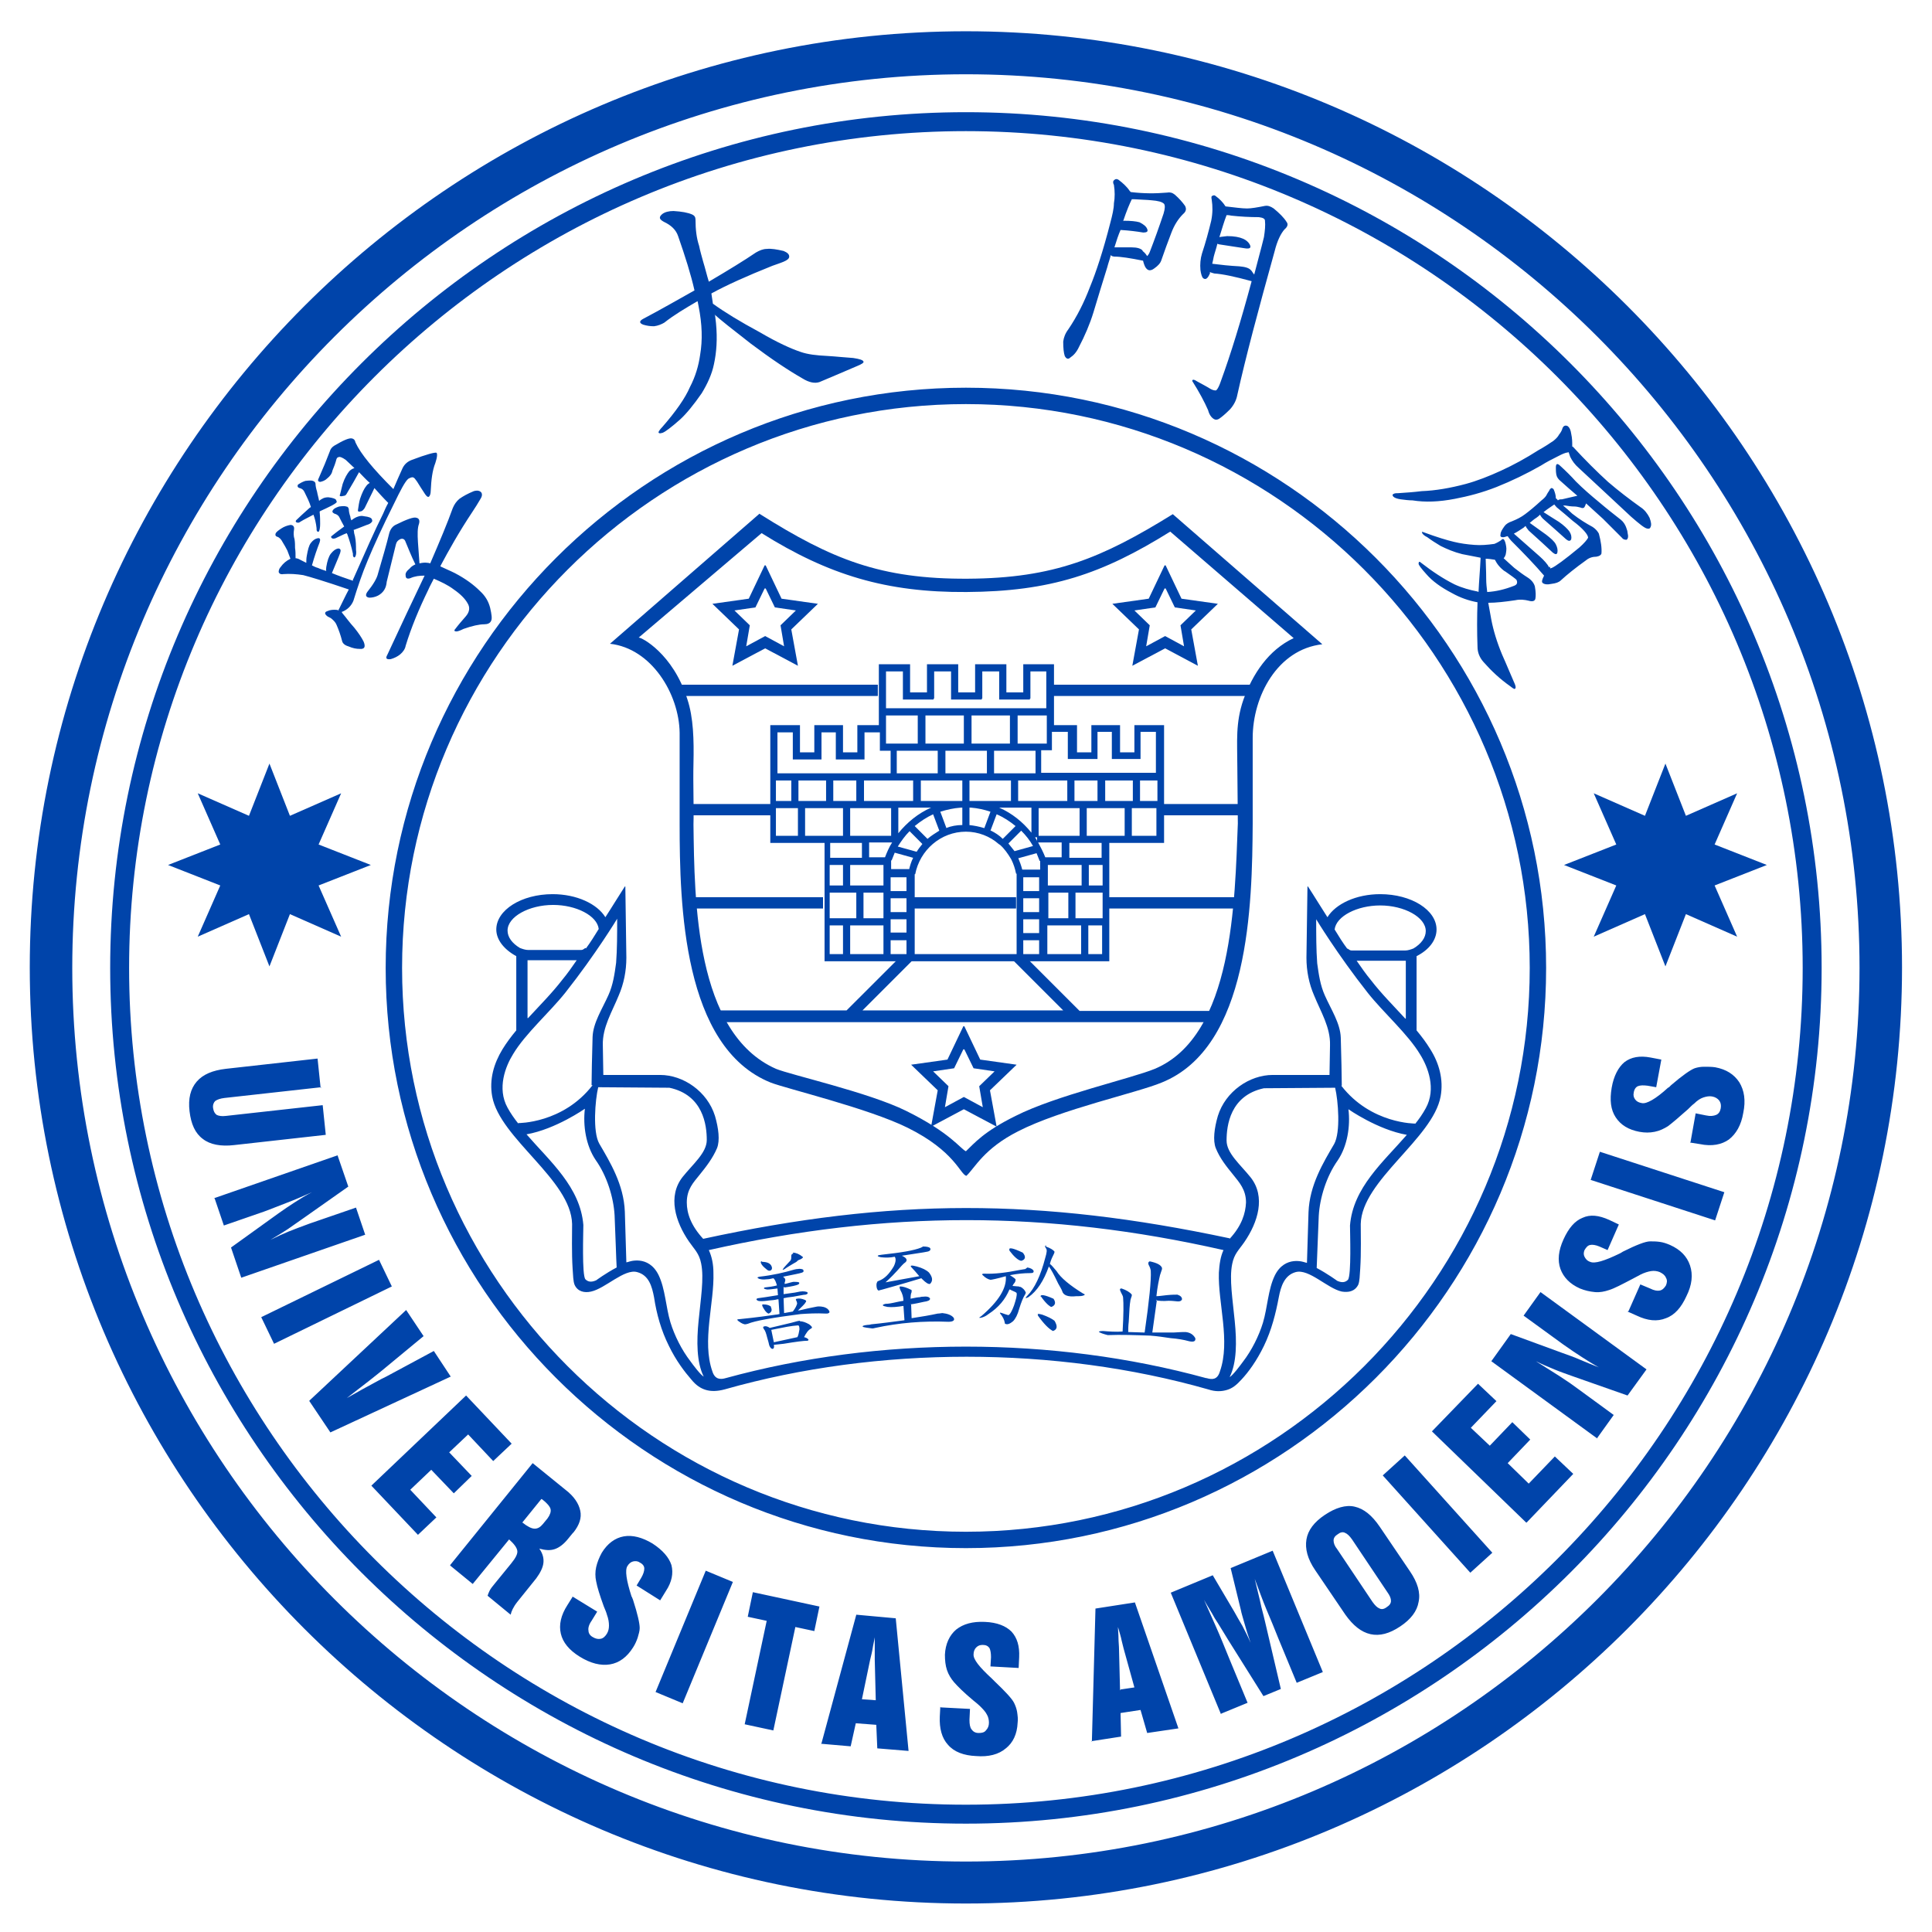<?xml version="1.0" encoding="UTF-8"?>
<svg xmlns="http://www.w3.org/2000/svg" xmlns:xlink="http://www.w3.org/1999/xlink" width="252pt" height="252pt" viewBox="0 0 252 252" version="1.1">
<g id="surface1">
<path style=" stroke:none;fill-rule:evenodd;fill:rgb(0%,26.667%,66.667%);fill-opacity:1;" d="M 35.145 99.598 L 37.816 106.41 L 44.496 103.473 L 41.555 110.152 L 48.371 112.824 L 41.555 115.496 L 44.496 122.176 L 37.816 119.234 L 35.145 126.051 L 32.473 119.234 L 25.793 122.176 L 28.73 115.496 L 21.918 112.824 L 28.73 110.152 L 25.793 103.473 L 32.473 106.41 Z M 217.23 99.598 L 219.902 106.41 L 226.582 103.473 L 223.645 110.152 L 230.457 112.824 L 223.645 115.496 L 226.582 122.176 L 219.902 119.234 L 217.23 126.051 L 214.559 119.234 L 207.879 122.176 L 210.82 115.496 L 204.004 112.824 L 210.82 110.152 L 207.879 103.473 L 214.559 106.41 Z M 217.23 99.598 "/>
<path style=" stroke:none;fill-rule:evenodd;fill:rgb(0%,26.667%,66.667%);fill-opacity:1;" d="M 205.074 58.117 C 205.074 57.648 205.074 57.184 204.941 56.582 C 204.875 56.113 204.742 55.777 204.473 55.578 C 204.207 55.445 203.938 55.512 203.805 55.848 C 203.738 56.113 203.605 56.379 203.336 56.715 C 203.203 56.98 202.938 57.25 202.602 57.516 C 202 57.918 201.402 58.316 200.664 58.719 C 198.996 59.785 197.395 60.656 195.789 61.391 C 194.188 62.125 192.648 62.727 191.18 63.125 C 189.176 63.66 187.238 63.996 185.438 64.062 C 184.367 64.195 183.367 64.262 182.363 64.328 C 182.164 64.328 181.961 64.328 181.828 64.395 C 181.629 64.461 181.562 64.598 181.762 64.797 C 181.895 64.93 182.23 65.062 182.699 65.129 C 183.23 65.199 183.766 65.266 184.234 65.266 C 185.902 65.531 187.707 65.465 189.777 65.062 C 191.516 64.73 193.316 64.262 195.188 63.527 C 197.191 62.727 199.129 61.789 201 60.723 C 201.734 60.254 202.402 59.922 203.07 59.586 C 203.473 59.387 203.805 59.188 204.273 59.051 C 204.406 59.051 204.539 58.984 204.605 58.984 C 204.672 59.188 204.742 59.387 204.809 59.586 C 205.074 60.121 205.41 60.59 205.941 61.055 C 208.148 63.125 210.418 65.199 212.758 67.402 C 213.824 68.336 214.492 68.871 214.828 68.938 C 215.094 69.004 215.227 68.938 215.293 68.738 C 215.43 68.469 215.359 68.07 215.16 67.535 C 214.895 67 214.492 66.465 213.957 66.133 C 212.555 65.129 211.152 64.062 209.75 62.859 C 208.281 61.523 206.746 59.988 205.207 58.316 C 205.141 58.25 205.141 58.25 205.074 58.25 Z M 145.023 33.402 C 145.09 33.402 145.223 33.469 145.359 33.469 C 146.16 33.469 147.43 33.668 149.098 34.004 C 149.098 34.07 149.164 34.27 149.23 34.473 C 149.5 35.273 149.969 35.473 150.566 35.004 C 151.035 34.672 151.371 34.336 151.504 33.871 C 151.902 32.734 152.305 31.598 152.773 30.395 C 153.172 29.328 153.707 28.527 154.309 27.926 C 154.711 27.59 154.777 27.258 154.574 26.855 C 154.242 26.387 153.84 25.922 153.238 25.387 C 152.906 25.121 152.57 25.051 152.238 25.121 C 150.703 25.254 149.164 25.254 147.496 25.051 C 147.496 25.051 147.43 24.984 147.363 24.918 C 146.961 24.316 146.426 23.852 145.891 23.449 C 145.691 23.316 145.492 23.316 145.293 23.516 C 145.156 23.648 145.156 23.852 145.293 24.117 C 145.426 24.918 145.426 25.789 145.293 26.523 C 145.293 27.191 145.09 28.059 144.824 29.059 C 143.887 32.734 142.953 35.539 142.152 37.477 C 141.418 39.414 140.48 41.285 139.348 42.953 C 138.945 43.488 138.746 44.023 138.68 44.559 C 138.68 45.426 138.746 46.027 138.879 46.426 C 139.078 46.828 139.348 46.895 139.613 46.629 C 140.016 46.359 140.414 45.961 140.75 45.227 C 141.484 43.824 142.152 42.285 142.621 40.75 C 143.219 38.746 143.82 36.809 144.422 34.871 C 144.555 34.336 144.758 33.805 144.891 33.27 Z M 149.031 32.668 C 148.766 32.398 148.297 32.266 147.629 32.266 C 146.828 32.266 146.094 32.266 145.359 32.266 C 145.625 31.398 145.891 30.598 146.16 29.996 C 147.297 30.062 148.297 30.195 149.098 30.328 C 149.633 30.328 149.766 30.195 149.633 29.863 C 149.5 29.527 149.164 29.262 148.633 28.992 C 148.164 28.859 147.496 28.793 146.559 28.793 C 146.559 28.793 146.492 28.859 146.492 28.859 C 146.961 27.457 147.363 26.523 147.629 25.988 C 147.695 25.988 147.828 25.988 147.965 25.988 C 148.832 26.055 149.566 26.055 150.168 26.121 C 151.035 26.188 151.57 26.32 151.836 26.59 C 151.973 26.789 151.973 27.191 151.77 27.859 C 151.168 29.66 150.566 31.332 149.969 32.867 C 149.898 33.066 149.766 33.27 149.633 33.402 C 149.5 33.203 149.367 33 149.031 32.734 Z M 157.781 35.473 C 157.914 35.539 158.117 35.605 158.383 35.672 C 159.453 35.738 161.055 36.074 163.258 36.676 C 161.855 41.887 160.52 46.227 159.25 49.699 C 159.051 50.301 158.852 50.703 158.652 50.902 C 158.516 50.969 158.184 50.902 157.848 50.703 C 157.316 50.367 156.781 50.102 156.18 49.766 C 155.777 49.5 155.512 49.434 155.512 49.699 C 156.445 51.172 157.113 52.438 157.582 53.508 C 157.715 54.043 157.984 54.441 158.316 54.645 C 158.516 54.777 158.719 54.777 158.984 54.645 C 159.387 54.375 159.852 53.977 160.453 53.375 C 160.922 52.84 161.254 52.238 161.391 51.504 C 162.457 46.695 164.129 40.414 166.266 32.734 C 166.598 31.398 167.066 30.465 167.535 29.93 C 167.934 29.594 168.07 29.262 167.801 28.926 C 167.469 28.391 166.867 27.793 166.133 27.191 C 165.73 26.922 165.398 26.789 164.996 26.855 C 163.996 27.055 163.191 27.191 162.66 27.191 C 161.992 27.191 161.055 27.055 159.852 26.922 C 159.52 26.387 159.051 25.922 158.582 25.586 C 158.449 25.453 158.316 25.453 158.184 25.52 C 157.984 25.586 157.984 25.719 158.051 26.055 C 158.184 26.922 158.184 27.793 157.984 28.793 C 157.648 30.195 157.246 31.664 156.781 33.066 C 156.578 33.734 156.512 34.473 156.578 35.207 C 156.648 35.738 156.781 36.141 156.914 36.273 C 157.246 36.543 157.516 36.34 157.781 35.738 C 157.781 35.672 157.848 35.605 157.848 35.605 Z M 163.191 35.273 C 162.926 34.938 162.391 34.805 161.656 34.738 C 160.387 34.672 159.184 34.539 158.117 34.402 C 158.184 34.137 158.25 33.805 158.316 33.469 C 158.449 32.934 158.652 32.398 158.785 31.801 C 158.785 31.801 158.852 31.801 158.984 31.867 C 160.32 32.066 161.523 32.266 162.457 32.398 C 162.992 32.469 163.191 32.332 163.059 32 C 162.926 31.664 162.59 31.332 162.125 31.133 C 161.656 30.93 160.988 30.797 160.055 30.797 C 159.652 30.863 159.32 30.863 159.051 30.93 C 159.387 29.863 159.652 28.926 159.988 28.059 C 160.121 28.059 160.32 28.059 160.586 28.125 C 161.789 28.258 162.992 28.324 164.195 28.324 C 164.73 28.391 164.996 28.527 164.996 28.793 C 165.062 29.395 164.996 30.062 164.863 30.93 C 164.461 32.602 163.996 34.203 163.594 35.809 C 163.461 35.672 163.395 35.539 163.258 35.34 Z M 93.191 41.016 C 93.926 41.684 95.527 42.953 97.934 44.824 C 100.605 46.828 102.809 48.297 104.68 49.367 C 105.547 49.902 106.281 50.035 106.883 49.836 C 108.621 49.098 110.223 48.43 111.758 47.762 C 112.426 47.496 112.695 47.297 112.629 47.164 C 112.562 46.961 112.16 46.828 111.293 46.695 C 110.223 46.629 109.086 46.496 107.887 46.426 C 106.484 46.359 105.348 46.227 104.41 45.895 C 103.211 45.492 101.406 44.691 99.137 43.355 C 96.531 41.953 94.461 40.684 92.988 39.613 C 92.922 39.148 92.855 38.746 92.789 38.277 C 94.727 37.211 97.398 36.008 100.738 34.672 C 101.273 34.473 101.738 34.336 102.207 34.137 C 102.676 33.938 102.941 33.734 102.941 33.469 C 102.941 33.137 102.676 32.934 102.207 32.734 C 101.34 32.535 100.605 32.398 100.004 32.469 C 99.535 32.469 99.066 32.668 98.602 32.934 C 97.133 33.938 95.059 35.207 92.457 36.742 C 92.188 35.875 91.988 35.004 91.719 34.137 C 91.52 33.402 91.32 32.734 91.188 32.066 C 90.852 31.062 90.719 29.93 90.719 28.66 C 90.719 28.324 90.586 28.125 90.316 27.992 C 89.715 27.723 88.914 27.59 87.848 27.523 C 87.246 27.523 86.711 27.656 86.375 27.926 C 85.91 28.324 85.977 28.594 86.578 28.926 C 87.578 29.395 88.18 29.996 88.449 30.797 C 89.383 33.469 90.117 35.809 90.586 37.879 C 88.449 39.078 86.242 40.348 83.84 41.617 C 83.371 41.887 83.371 42.152 83.906 42.352 C 84.371 42.488 84.773 42.555 85.309 42.555 C 85.844 42.488 86.309 42.285 86.645 42.086 C 87.914 41.082 89.383 40.215 90.984 39.281 C 91.051 39.48 91.051 39.68 91.121 39.949 C 91.586 42.285 91.652 44.355 91.32 46.293 C 91.121 47.695 90.719 49.098 89.984 50.504 C 89.383 51.906 88.18 53.641 86.375 55.711 C 86.109 55.98 85.977 56.18 85.91 56.312 C 85.844 56.516 86.043 56.582 86.445 56.445 C 86.777 56.312 87.512 55.777 88.715 54.711 C 89.516 53.977 90.453 52.84 91.52 51.305 C 92.254 50.102 92.855 48.832 93.125 47.496 C 93.457 45.961 93.59 44.223 93.391 42.152 C 93.324 41.75 93.324 41.418 93.258 41.016 Z M 41.758 66.668 C 42.223 66.465 42.758 66.199 43.293 65.934 C 43.559 65.797 43.762 65.664 43.895 65.531 C 43.961 65.465 43.895 65.332 43.828 65.199 C 43.762 65.062 43.426 64.93 42.824 64.863 C 42.492 64.863 42.223 64.93 42.023 65.062 C 41.891 65.129 41.758 65.199 41.621 65.332 C 41.555 64.93 41.422 64.531 41.355 64.129 C 41.223 63.727 41.156 63.328 41.156 63.125 C 41.156 62.926 41.023 62.793 40.82 62.727 C 40.688 62.66 40.355 62.66 39.82 62.727 C 39.418 62.859 39.086 63.059 38.883 63.195 C 38.75 63.395 38.816 63.594 39.086 63.66 C 39.352 63.727 39.551 63.863 39.688 64.129 C 40.02 64.797 40.355 65.465 40.555 66.133 C 40.488 66.199 40.422 66.199 40.355 66.266 C 39.617 66.934 39.02 67.469 38.617 67.871 C 38.551 68.004 38.551 68.07 38.684 68.137 C 38.816 68.203 39.02 68.203 39.152 68.07 C 39.688 67.734 40.285 67.469 40.887 67.133 C 41.09 67.668 41.223 68.27 41.289 68.871 C 41.289 69.07 41.289 69.207 41.355 69.273 C 41.422 69.406 41.555 69.406 41.621 69.273 C 41.691 69.137 41.758 68.805 41.758 68.336 C 41.758 67.938 41.758 67.402 41.691 66.734 Z M 46.098 69.137 C 46.633 68.938 47.168 68.738 47.836 68.469 C 48.102 68.402 48.371 68.27 48.504 68.07 C 48.57 68.004 48.57 67.871 48.504 67.734 C 48.438 67.535 48.102 67.402 47.5 67.336 C 47.234 67.27 46.965 67.27 46.633 67.402 C 46.434 67.469 46.164 67.602 45.832 67.871 C 45.766 67.734 45.699 67.535 45.699 67.402 C 45.562 67 45.496 66.668 45.496 66.398 C 45.43 66.199 45.363 66.066 45.164 66.066 C 45.031 66 44.695 66 44.227 66.066 C 43.828 66.199 43.559 66.332 43.426 66.535 C 43.293 66.734 43.359 66.867 43.625 67 C 43.895 67.066 44.094 67.203 44.227 67.402 C 44.43 67.801 44.629 68.203 44.895 68.672 C 44.16 69.207 43.625 69.605 43.227 69.941 C 43.16 70.008 43.16 70.074 43.293 70.207 C 43.426 70.273 43.559 70.273 43.762 70.207 C 44.227 70.008 44.695 69.738 45.23 69.539 C 45.23 69.539 45.23 69.605 45.297 69.672 C 45.562 70.406 45.832 71.277 46.031 72.211 C 46.031 72.41 46.031 72.547 46.098 72.613 C 46.164 72.746 46.297 72.746 46.367 72.547 C 46.434 72.41 46.5 72.145 46.434 71.676 C 46.434 71.211 46.434 70.609 46.297 69.941 C 46.23 69.738 46.164 69.473 46.164 69.207 Z M 44.562 79.824 C 45.297 79.559 45.832 79.023 46.098 78.355 C 46.633 76.621 47.234 74.816 47.969 73.078 C 48.77 71.141 49.906 68.672 51.375 65.73 C 52.242 63.93 52.844 62.793 53.246 62.457 C 53.578 62.258 53.848 62.191 53.98 62.324 C 54.047 62.324 54.18 62.527 54.383 62.793 C 54.715 63.328 55.051 63.863 55.449 64.461 C 55.648 64.73 55.785 64.863 55.918 64.797 C 56.051 64.73 56.184 64.461 56.184 63.996 C 56.25 62.594 56.387 61.391 56.785 60.387 C 57.055 59.586 57.055 59.117 56.918 59.051 C 56.719 58.984 55.648 59.254 53.715 59.988 C 53.18 60.188 52.777 60.523 52.512 61.055 C 52.109 61.926 51.711 62.859 51.309 63.793 C 48.703 61.191 47.035 59.188 46.367 57.715 C 46.297 57.383 46.164 57.25 45.898 57.184 C 45.496 57.113 44.762 57.449 43.625 58.117 C 43.293 58.316 43.094 58.586 43.027 58.852 C 42.625 59.922 42.156 61.055 41.621 62.258 C 41.422 62.66 41.422 62.793 41.758 62.859 C 42.09 62.793 42.426 62.66 42.691 62.391 C 43.027 62.125 43.293 61.789 43.359 61.391 C 43.559 60.922 43.762 60.387 43.895 59.855 C 43.961 59.719 44.027 59.652 44.094 59.652 C 44.293 59.52 44.629 59.652 45.098 59.988 C 45.43 60.32 45.832 60.656 46.23 61.055 C 46.031 61.121 45.832 61.191 45.562 61.457 C 45.297 61.789 44.961 62.324 44.695 63.125 C 44.562 63.594 44.496 63.996 44.363 64.461 C 44.227 64.73 44.363 64.797 44.895 64.664 C 45.031 64.664 45.164 64.531 45.297 64.262 C 45.898 63.262 46.434 62.324 46.832 61.59 C 47.234 61.992 47.703 62.527 48.234 62.992 C 48.102 63.059 47.902 63.195 47.77 63.395 C 47.5 63.727 47.234 64.262 46.965 65.062 C 46.832 65.531 46.766 66 46.699 66.465 C 46.633 66.734 46.766 66.801 47.168 66.668 C 47.301 66.602 47.434 66.465 47.566 66.266 C 48.035 65.266 48.504 64.395 48.836 63.66 C 49.371 64.262 49.973 64.93 50.641 65.598 C 50.375 66.066 50.172 66.535 49.973 67 C 48.902 69.137 47.633 72.012 46.098 75.484 C 46.031 75.551 46.031 75.617 46.031 75.75 C 45.031 75.418 44.094 75.082 43.293 74.75 C 43.695 73.746 44.094 72.879 44.363 72.145 C 44.496 71.742 44.43 71.543 44.094 71.543 C 43.762 71.609 43.492 71.809 43.16 72.211 C 42.891 72.547 42.691 73.145 42.559 73.949 C 42.559 74.148 42.492 74.348 42.559 74.48 C 42.156 74.348 41.758 74.215 41.488 74.082 C 41.223 74.016 40.953 73.883 40.688 73.746 C 41.023 72.547 41.355 71.609 41.691 70.742 C 41.824 70.34 41.758 70.141 41.422 70.207 C 41.09 70.273 40.82 70.473 40.555 70.809 C 40.285 71.141 40.152 71.742 40.02 72.477 C 39.953 72.812 39.953 73.078 39.953 73.414 C 39.551 73.215 39.285 73.078 39.152 73.012 C 38.949 72.879 38.684 72.812 38.551 72.812 C 38.551 72.277 38.551 71.879 38.484 71.477 C 38.484 71.141 38.484 70.742 38.418 70.34 C 38.281 69.941 38.281 69.473 38.352 69.07 C 38.418 68.672 38.215 68.469 37.883 68.469 C 37.48 68.539 37.082 68.672 36.68 68.938 C 36.277 69.207 36.012 69.406 35.945 69.605 C 35.879 69.805 35.945 69.941 36.145 70.008 C 36.414 70.074 36.68 70.34 36.879 70.742 C 37.082 71.074 37.281 71.41 37.48 71.809 C 37.613 72.145 37.75 72.547 37.883 72.879 C 37.348 73.145 36.945 73.48 36.613 73.949 C 36.414 74.148 36.348 74.414 36.348 74.617 C 36.414 74.816 36.613 74.949 36.945 74.883 C 37.816 74.816 38.684 74.883 39.551 75.016 C 40.355 75.219 42.359 75.816 45.496 76.887 C 45.031 77.754 44.629 78.625 44.227 79.426 C 44.16 79.492 44.16 79.559 44.16 79.625 C 44.16 79.625 44.094 79.625 44.027 79.559 C 43.492 79.492 43.027 79.559 42.758 79.691 C 42.289 79.824 42.289 80.094 42.758 80.426 C 42.891 80.492 43.027 80.562 43.16 80.629 C 43.492 80.895 43.762 81.16 43.895 81.496 C 44.16 82.098 44.43 82.832 44.629 83.633 C 44.695 83.902 44.961 84.168 45.43 84.301 C 46.031 84.566 46.5 84.637 46.898 84.637 C 47.566 84.703 47.703 84.367 47.434 83.699 C 47.168 83.164 46.766 82.566 46.23 81.898 C 45.562 81.16 45.098 80.492 44.695 80.027 Z M 57.453 73.812 C 58.523 71.809 59.859 69.406 61.594 66.801 C 61.996 66.199 62.328 65.664 62.598 65.199 C 62.863 64.797 62.93 64.531 62.797 64.262 C 62.598 63.996 62.262 63.93 61.797 64.062 C 60.992 64.395 60.395 64.73 59.926 65.062 C 59.523 65.398 59.258 65.797 59.059 66.266 C 58.391 68.137 57.387 70.543 56.117 73.48 C 56.051 73.48 55.918 73.414 55.785 73.414 C 55.383 73.348 55.051 73.414 54.715 73.48 C 54.648 72.613 54.582 71.676 54.516 70.742 C 54.449 69.672 54.449 68.871 54.648 68.336 C 54.781 67.871 54.648 67.602 54.312 67.535 C 53.98 67.402 53.047 67.734 51.574 68.469 C 51.176 68.672 50.906 69.07 50.773 69.539 C 50.441 70.941 49.906 72.746 49.305 74.816 C 49.172 75.418 48.703 76.219 47.902 77.219 C 47.633 77.621 47.703 77.891 48.168 77.957 C 48.504 77.957 48.902 77.891 49.305 77.688 C 50.039 77.289 50.375 76.688 50.441 75.887 C 50.574 75.352 50.973 73.746 51.641 71.008 C 51.711 70.676 51.91 70.473 52.176 70.34 C 52.445 70.207 52.711 70.273 52.844 70.543 C 53.246 71.477 53.645 72.547 54.18 73.613 C 53.914 73.746 53.645 73.883 53.445 74.148 C 53.047 74.48 52.844 74.75 52.91 75.082 C 52.91 75.418 53.113 75.551 53.512 75.418 C 54.113 75.148 54.715 75.082 55.383 75.082 C 53.848 78.289 52.242 81.695 50.508 85.438 C 50.238 85.902 50.441 86.039 50.973 85.973 C 51.441 85.836 51.844 85.637 52.176 85.371 C 52.578 85.035 52.844 84.637 52.91 84.234 C 53.645 81.828 54.648 79.426 55.852 76.953 C 56.051 76.484 56.316 76.02 56.586 75.484 C 57.52 75.887 58.391 76.285 59.191 76.887 C 60.059 77.488 60.66 78.09 60.992 78.691 C 61.328 79.227 61.262 79.824 60.727 80.426 C 60.258 80.961 59.793 81.496 59.391 82.031 C 59.191 82.23 59.258 82.363 59.523 82.363 C 59.727 82.363 60.059 82.23 60.461 82.031 C 61.594 81.629 62.531 81.43 63.133 81.43 C 63.598 81.43 63.934 81.297 64.066 80.961 C 64.199 80.695 64.133 80.16 63.934 79.293 C 63.734 78.488 63.332 77.754 62.598 77.086 C 61.797 76.285 60.727 75.484 59.324 74.75 C 58.656 74.414 57.988 74.148 57.453 73.883 Z M 196.656 69.941 C 196.793 70.141 196.926 70.34 197.125 70.543 C 198.797 72.211 200.266 73.746 201.402 75.082 C 201.133 75.617 201.066 75.887 201.199 76.02 C 201.402 76.219 201.801 76.285 202.402 76.152 C 202.938 76.086 203.336 75.953 203.605 75.684 C 204.406 74.949 205.477 74.082 206.879 73.078 C 207.277 72.746 207.746 72.613 208.215 72.613 C 208.613 72.547 208.816 72.41 208.883 72.211 C 208.949 71.477 208.816 70.609 208.547 69.605 C 208.414 69.34 208.148 69.004 207.746 68.738 C 206.879 68.27 206.008 67.734 205.074 67 C 204.672 66.602 204.273 66.266 203.871 65.934 C 203.938 65.934 204.074 65.934 204.141 65.934 C 204.539 66 204.941 66.066 205.41 66.066 C 205.609 66.066 205.875 66.133 206.145 66.199 C 206.41 66.332 206.609 66.266 206.676 66.133 C 206.746 66 206.812 65.867 206.879 65.664 C 207.547 66.266 208.281 66.934 209.082 67.668 C 210.016 68.605 210.82 69.406 211.555 70.141 C 211.688 70.34 211.887 70.406 212.156 70.406 C 212.355 70.273 212.422 70.008 212.289 69.473 C 212.289 69.34 212.223 69.07 212.09 68.738 C 211.953 68.402 211.754 68.07 211.422 67.801 C 210.484 67.066 209.551 66.332 208.613 65.531 C 207.48 64.598 206.477 63.727 205.543 62.793 C 204.941 62.125 204.273 61.457 203.539 60.789 C 203.137 60.387 202.938 60.453 202.938 60.988 C 202.938 61.258 202.938 61.59 203.004 61.926 C 203.07 62.258 203.27 62.527 203.605 62.793 C 204.207 63.328 204.941 63.996 205.742 64.664 C 205.207 64.797 204.539 64.93 203.738 65.129 C 203.539 65.129 203.336 65.129 203.203 65.266 C 203.137 65.129 203.004 65.062 202.938 64.996 C 202.938 64.598 202.805 64.195 202.668 63.863 C 202.602 63.727 202.469 63.66 202.336 63.66 C 202.27 63.727 202.137 63.793 202.07 63.996 C 201.934 64.195 201.801 64.395 201.668 64.664 C 201.535 64.863 201.332 65.062 201.066 65.266 C 200.199 66.066 199.465 66.668 198.93 67.066 C 198.395 67.469 197.859 67.734 197.191 68.004 C 196.793 68.137 196.457 68.336 196.258 68.605 C 195.922 69.07 195.723 69.406 195.723 69.672 C 195.656 69.941 195.723 70.074 196.059 70.074 C 196.191 70.074 196.391 70.008 196.59 69.941 Z M 202.07 74.016 C 201.867 73.613 201.402 73.078 200.801 72.547 C 199.598 71.477 198.527 70.543 197.461 69.605 C 197.859 69.406 198.262 69.137 198.66 68.871 C 198.797 68.805 198.863 68.672 198.996 68.605 C 199.062 68.805 199.195 68.938 199.398 69.207 C 200.598 70.273 201.668 71.277 202.535 72.078 C 202.871 72.344 203.07 72.344 203.137 72.078 C 203.203 71.742 203.137 71.41 202.938 71.008 C 202.738 70.609 202.27 70.207 201.668 69.738 C 200.934 69.207 200.199 68.672 199.531 68.203 C 199.797 68.004 200.066 67.734 200.398 67.535 C 200.598 67.402 200.734 67.27 200.867 67.133 C 200.934 67.27 201.066 67.469 201.266 67.668 C 202.402 68.672 203.473 69.605 204.273 70.34 C 204.605 70.609 204.809 70.609 204.941 70.34 C 205.008 70.008 204.941 69.672 204.672 69.273 C 204.406 68.938 204.004 68.539 203.336 68.07 C 202.602 67.602 201.934 67.203 201.332 66.801 C 202 66.266 202.469 66 202.738 65.797 C 202.805 65.934 202.938 66 203.004 66.133 C 203.805 66.801 204.539 67.402 205.141 67.938 C 206.477 68.938 207.145 69.738 207.145 70.141 C 207.012 70.406 206.609 70.875 206.008 71.41 C 204.074 73.012 202.871 73.883 202.402 74.082 C 202.402 74.082 202.336 74.082 202.203 74.148 C 202.203 74.148 202.203 74.016 202.137 73.883 Z M 192.719 77.152 C 191.715 76.953 190.715 76.688 189.711 76.219 C 188.242 75.484 186.84 74.551 185.371 73.414 C 185.168 73.215 185.035 73.215 185.035 73.547 C 185.035 73.68 185.371 74.148 186.039 74.883 C 186.84 75.816 187.973 76.621 189.379 77.355 C 190.445 77.957 191.582 78.355 192.719 78.559 C 192.648 80.492 192.648 82.43 192.719 84.367 C 192.719 85.102 192.984 85.77 193.52 86.371 C 194.52 87.508 195.656 88.574 196.992 89.512 C 197.324 89.777 197.527 89.91 197.594 89.844 C 197.727 89.777 197.727 89.578 197.594 89.242 C 197.059 88.043 196.523 86.707 195.922 85.371 C 195.254 83.766 194.789 82.23 194.52 80.828 C 194.387 80.094 194.254 79.359 194.121 78.625 C 195.121 78.625 196.324 78.488 197.66 78.289 C 198.262 78.156 198.863 78.223 199.398 78.355 C 199.863 78.488 200.199 78.422 200.266 78.09 C 200.332 77.754 200.332 77.219 200.199 76.484 C 200.066 76.02 199.73 75.617 199.195 75.285 C 198.66 74.949 198.129 74.551 197.527 74.082 C 197.125 73.746 196.727 73.348 196.125 72.812 C 196.258 72.68 196.324 72.547 196.391 72.344 C 196.457 72.012 196.523 71.609 196.457 71.277 C 196.391 70.875 196.324 70.609 196.191 70.406 C 196.125 70.273 195.922 70.273 195.789 70.473 C 195.59 70.609 195.254 70.809 194.922 70.941 C 193.984 71.074 193.117 71.141 192.316 71.074 C 191.383 71.008 190.445 70.875 189.645 70.676 C 188.777 70.473 187.441 70.074 185.637 69.406 C 185.504 69.34 185.438 69.34 185.504 69.539 C 185.57 69.672 185.77 69.875 186.172 70.074 C 186.707 70.473 187.238 70.809 187.906 71.211 C 188.711 71.609 189.645 72.012 190.715 72.277 C 191.312 72.41 192.184 72.547 193.117 72.746 C 193.117 72.746 193.117 72.812 193.117 72.879 C 193.051 74.348 192.918 75.75 192.852 77.219 Z M 196.258 74.48 C 197.125 75.082 197.66 75.484 197.793 75.617 C 197.992 76.02 197.859 76.285 197.461 76.418 C 196.258 76.887 195.121 77.152 193.984 77.219 C 193.918 76.688 193.852 76.086 193.852 75.551 C 193.852 74.348 193.785 73.48 193.785 72.879 C 194.121 72.879 194.586 72.945 194.988 73.012 C 195.254 73.547 195.656 74.082 196.324 74.551 Z M 196.258 74.48 "/>
<path style=" stroke:none;fill-rule:evenodd;fill:rgb(0%,26.667%,66.667%);fill-opacity:1;" d="M 208.348 187.637 L 194.52 177.551 L 197.059 174.008 L 203.805 176.48 C 204.539 176.746 205.34 177.016 206.078 177.348 C 206.879 177.684 207.68 178.016 208.547 178.352 C 207.812 177.949 207.078 177.484 206.344 177.016 C 205.609 176.547 204.809 176.012 203.871 175.344 L 198.73 171.605 L 200.934 168.531 L 214.762 178.617 L 212.289 182.023 L 205.074 179.488 C 204.34 179.219 203.539 178.953 202.738 178.617 C 201.934 178.285 201.133 177.949 200.332 177.551 C 201.402 178.219 202.469 178.887 203.406 179.488 C 204.34 180.086 205.207 180.688 206.008 181.289 L 210.484 184.562 L 208.281 187.637 Z M 220.504 148.961 L 221.172 145.219 L 222.508 145.488 C 223.109 145.621 223.512 145.555 223.844 145.422 C 224.18 145.285 224.379 144.953 224.445 144.551 C 224.512 144.152 224.445 143.816 224.246 143.551 C 224.043 143.281 223.711 143.082 223.309 143.016 C 222.977 142.949 222.574 143.016 222.176 143.148 C 221.773 143.281 221.371 143.551 220.973 143.949 C 220.773 144.086 220.504 144.352 220.172 144.684 C 218.969 145.754 218.102 146.488 217.566 146.891 C 217.031 147.223 216.496 147.492 215.828 147.625 C 215.16 147.758 214.559 147.758 213.824 147.625 C 212.422 147.355 211.422 146.758 210.754 145.754 C 210.086 144.754 209.949 143.484 210.219 141.879 C 210.484 140.344 211.086 139.207 211.887 138.539 C 212.758 137.871 213.891 137.672 215.293 137.938 L 216.695 138.207 L 216.027 141.812 L 214.895 141.613 C 214.359 141.547 213.957 141.547 213.625 141.68 C 213.355 141.812 213.156 142.082 213.09 142.547 C 213.023 142.883 213.09 143.148 213.289 143.418 C 213.492 143.684 213.758 143.816 214.16 143.883 C 214.762 144.016 215.961 143.348 217.566 141.879 L 217.699 141.812 L 217.965 141.547 C 219.438 140.277 220.504 139.543 221.039 139.34 C 221.441 139.207 221.84 139.141 222.309 139.141 C 222.777 139.141 223.242 139.141 223.711 139.207 C 225.18 139.477 226.184 140.145 226.852 141.145 C 227.52 142.215 227.719 143.551 227.383 145.152 C 227.117 146.758 226.449 147.891 225.516 148.625 C 224.578 149.293 223.309 149.562 221.707 149.227 L 220.438 149.027 Z M 223.711 159.18 L 207.48 153.902 L 208.68 150.23 L 224.914 155.508 Z M 212.422 171.004 L 213.957 167.531 L 215.227 168.062 C 215.762 168.332 216.164 168.398 216.496 168.332 C 216.832 168.266 217.098 167.996 217.297 167.664 C 217.434 167.328 217.5 166.996 217.297 166.66 C 217.164 166.328 216.898 166.129 216.496 165.926 C 216.164 165.793 215.762 165.727 215.359 165.793 C 214.961 165.859 214.492 165.992 213.957 166.262 C 213.758 166.395 213.426 166.527 212.957 166.797 C 211.555 167.531 210.551 168.062 209.883 168.266 C 209.281 168.465 208.68 168.598 208.012 168.531 C 207.344 168.465 206.746 168.332 206.078 168.062 C 204.742 167.465 203.938 166.594 203.539 165.527 C 203.137 164.391 203.27 163.121 203.938 161.652 C 204.605 160.184 205.41 159.246 206.41 158.848 C 207.414 158.379 208.547 158.512 209.883 159.113 L 211.152 159.715 L 209.684 163.055 L 208.613 162.586 C 208.148 162.387 207.68 162.32 207.414 162.387 C 207.078 162.453 206.879 162.719 206.676 163.055 C 206.543 163.387 206.543 163.656 206.676 163.922 C 206.812 164.191 207.012 164.457 207.414 164.59 C 208.012 164.859 209.281 164.457 211.219 163.523 L 211.352 163.457 L 211.688 163.254 C 213.426 162.387 214.625 161.918 215.227 161.918 C 215.629 161.918 216.027 161.918 216.496 161.984 C 216.965 162.051 217.363 162.188 217.832 162.387 C 219.168 162.988 220.035 163.855 220.438 165.059 C 220.84 166.262 220.703 167.598 219.969 169.066 C 219.301 170.535 218.434 171.539 217.297 171.938 C 216.164 172.406 214.895 172.273 213.492 171.605 L 212.289 171.07 Z M 199.062 198.59 L 186.773 186.699 L 192.785 180.488 L 195.188 182.758 L 191.848 186.234 L 194.32 188.57 L 197.258 185.5 L 199.598 187.77 L 196.656 190.844 L 199.398 193.516 L 202.805 189.973 L 205.207 192.246 L 199.129 198.59 Z M 191.781 205.137 L 180.359 192.445 L 183.23 189.84 L 194.652 202.531 Z M 174.414 202.062 L 179.023 208.945 C 179.359 209.41 179.625 209.68 179.957 209.812 C 180.227 209.945 180.559 209.879 180.895 209.613 C 181.227 209.41 181.43 209.145 181.43 208.809 C 181.43 208.477 181.293 208.141 180.961 207.676 L 176.352 200.793 C 176.02 200.328 175.75 200.059 175.418 199.926 C 175.148 199.793 174.816 199.859 174.48 200.125 C 174.148 200.328 173.945 200.594 173.945 200.93 C 173.945 201.262 174.082 201.664 174.414 202.062 Z M 171.543 204.801 C 170.539 203.332 170.207 201.996 170.406 200.793 C 170.605 199.594 171.41 198.523 172.812 197.59 C 174.215 196.652 175.551 196.254 176.688 196.52 C 177.887 196.785 178.957 197.656 179.957 199.125 L 183.898 204.938 C 184.902 206.406 185.301 207.742 185.035 208.945 C 184.836 210.145 184.035 211.215 182.629 212.148 C 181.227 213.086 179.957 213.418 178.758 213.152 C 177.555 212.887 176.484 212.016 175.484 210.613 Z M 159.25 223.57 L 152.707 207.742 L 158.184 205.469 L 160.988 210.215 C 161.324 210.812 161.656 211.414 162.059 212.082 C 162.391 212.75 162.793 213.484 163.125 214.289 C 162.793 213.352 162.523 212.484 162.324 211.75 C 162.125 211.016 161.922 210.414 161.855 210.012 L 160.52 204.535 L 166 202.266 L 172.543 218.094 L 169.137 219.496 L 166.734 213.688 C 166.266 212.484 165.73 211.215 165.195 209.945 C 164.664 208.676 164.195 207.34 163.66 205.938 C 163.996 207.406 164.328 208.609 164.527 209.613 C 164.797 210.613 164.93 211.215 164.996 211.48 L 167.066 220.301 L 164.797 221.234 L 160.188 213.887 C 159.52 212.816 158.984 211.883 158.449 211.082 C 157.984 210.215 157.449 209.41 157.047 208.676 C 157.582 209.879 158.117 211.082 158.652 212.285 C 159.184 213.484 159.719 214.82 160.32 216.293 L 162.727 222.102 L 159.32 223.504 Z M 142.418 227.18 L 142.887 209.812 L 148.031 209.012 L 153.707 225.441 L 149.633 226.043 L 148.766 223.039 L 146.16 223.438 L 146.227 226.512 L 142.352 227.113 Z M 146.16 220.367 L 147.965 220.098 L 146.559 215.023 C 146.492 214.688 146.359 214.289 146.293 213.953 C 146.227 213.555 146.027 212.953 145.824 212.219 C 145.824 212.684 145.891 213.152 145.891 213.688 C 145.891 214.152 145.961 214.688 145.961 215.223 L 146.094 220.5 Z M 122.715 222.703 L 126.52 222.902 L 126.453 224.309 C 126.453 224.906 126.52 225.309 126.723 225.574 C 126.922 225.844 127.188 226.043 127.656 226.043 C 128.059 226.043 128.391 225.977 128.594 225.711 C 128.859 225.441 128.992 225.109 128.992 224.707 C 128.992 224.375 128.926 223.973 128.727 223.641 C 128.523 223.238 128.191 222.902 127.789 222.504 C 127.59 222.305 127.324 222.102 126.922 221.77 C 125.719 220.766 124.918 219.965 124.449 219.43 C 124.051 218.965 123.715 218.43 123.516 217.828 C 123.316 217.227 123.25 216.559 123.25 215.824 C 123.316 214.422 123.848 213.285 124.719 212.551 C 125.652 211.816 126.855 211.48 128.457 211.551 C 130.062 211.617 131.195 212.082 131.934 212.816 C 132.668 213.621 133 214.688 132.934 216.156 L 132.867 217.562 L 129.191 217.359 L 129.262 216.156 C 129.262 215.625 129.191 215.223 129.059 214.957 C 128.859 214.688 128.594 214.555 128.191 214.555 C 127.855 214.555 127.59 214.621 127.324 214.891 C 127.121 215.09 126.988 215.422 126.988 215.758 C 126.922 216.426 127.723 217.426 129.395 218.965 L 129.727 219.297 C 131.129 220.633 132 221.57 132.266 222.102 C 132.465 222.504 132.602 222.902 132.668 223.305 C 132.734 223.773 132.801 224.242 132.734 224.707 C 132.668 226.176 132.133 227.312 131.195 228.047 C 130.262 228.848 128.926 229.184 127.324 229.051 C 125.719 228.984 124.449 228.516 123.648 227.578 C 122.848 226.711 122.516 225.441 122.582 223.906 L 122.648 222.637 Z M 107.152 227.379 L 111.691 210.613 L 116.836 211.082 L 118.508 228.383 L 114.43 228.047 L 114.297 224.977 L 111.625 224.773 L 110.957 227.781 L 107.082 227.445 Z M 112.359 221.637 L 114.23 221.77 L 114.098 216.492 C 114.098 216.156 114.098 215.758 114.098 215.355 C 114.098 214.957 114.098 214.355 114.098 213.555 C 114.031 214.02 113.898 214.488 113.832 214.957 C 113.762 215.422 113.629 215.957 113.496 216.492 L 112.426 221.637 Z M 97.133 224.906 L 100.004 211.414 L 97.531 210.883 L 98.199 207.676 L 106.883 209.547 L 106.215 212.75 L 103.742 212.219 L 100.871 225.711 Z M 85.508 220.699 L 92.055 204.871 L 95.594 206.34 L 89.047 222.168 Z M 74.621 208.211 L 77.895 210.215 L 77.16 211.414 C 76.824 211.883 76.691 212.352 76.758 212.684 C 76.758 213.02 76.957 213.352 77.359 213.555 C 77.691 213.754 78.027 213.82 78.359 213.754 C 78.695 213.688 78.961 213.418 79.164 213.086 C 79.363 212.75 79.43 212.418 79.43 212.016 C 79.43 211.617 79.363 211.148 79.164 210.613 C 79.098 210.348 78.961 210.012 78.762 209.547 C 78.227 208.074 77.895 207.008 77.762 206.273 C 77.625 205.672 77.625 205.004 77.762 204.402 C 77.895 203.801 78.16 203.133 78.496 202.531 C 79.23 201.328 80.23 200.594 81.367 200.395 C 82.504 200.195 83.773 200.527 85.109 201.328 C 86.445 202.199 87.246 203.133 87.578 204.133 C 87.848 205.203 87.645 206.34 86.844 207.543 L 86.109 208.742 L 83.035 206.805 L 83.637 205.805 C 83.906 205.336 84.039 204.938 84.039 204.602 C 84.039 204.27 83.84 204 83.438 203.801 C 83.172 203.602 82.836 203.602 82.57 203.668 C 82.301 203.734 82.035 203.934 81.836 204.27 C 81.5 204.801 81.699 206.137 82.367 208.211 L 82.438 208.344 L 82.57 208.676 C 83.172 210.547 83.438 211.75 83.438 212.352 C 83.438 212.75 83.305 213.152 83.172 213.621 C 83.035 214.02 82.836 214.488 82.57 214.891 C 81.77 216.156 80.766 216.895 79.562 217.094 C 78.359 217.293 77.023 216.961 75.621 216.09 C 74.219 215.223 73.418 214.223 73.152 213.086 C 72.883 211.949 73.152 210.68 74.02 209.344 L 74.688 208.277 Z M 68.141 198.59 C 68.809 199.125 69.344 199.391 69.746 199.391 C 70.145 199.391 70.48 199.191 70.812 198.789 L 71.414 198.055 C 71.75 197.59 71.883 197.188 71.816 196.855 C 71.75 196.52 71.348 196.051 70.746 195.586 L 70.613 195.52 L 68.074 198.656 Z M 58.723 204.133 L 69.477 190.844 L 73.754 194.316 C 74.887 195.184 75.488 196.117 75.688 197.055 C 75.891 197.988 75.555 198.926 74.82 199.859 L 74.688 199.992 L 74.086 200.727 C 73.551 201.395 72.949 201.863 72.348 202.062 C 71.75 202.266 71.082 202.199 70.344 201.996 C 70.812 202.664 70.945 203.266 70.879 203.867 C 70.812 204.469 70.48 205.137 69.945 205.871 L 67.473 208.945 C 67.207 209.277 67.004 209.613 66.871 209.879 C 66.738 210.145 66.672 210.348 66.605 210.613 L 63.598 208.141 C 63.664 207.941 63.734 207.742 63.867 207.473 C 64 207.207 64.266 206.875 64.602 206.473 L 66.672 203.934 C 67.273 203.199 67.539 202.664 67.473 202.266 C 67.406 201.863 67.074 201.395 66.406 200.793 L 61.66 206.605 L 58.723 204.203 Z M 48.438 193.781 L 60.793 182.023 L 66.738 188.305 L 64.332 190.574 L 61.062 187.102 L 58.59 189.438 L 61.527 192.512 L 59.191 194.781 L 56.25 191.711 L 53.512 194.316 L 56.918 197.922 L 54.516 200.195 Z M 40.355 182.691 L 52.977 170.871 L 55.25 174.277 L 49.84 178.75 C 49.57 178.953 49.039 179.418 48.168 180.086 C 47.301 180.754 46.367 181.492 45.23 182.359 C 46.5 181.625 47.969 180.824 49.707 179.887 C 49.973 179.754 50.238 179.621 50.375 179.555 L 56.586 176.215 L 58.789 179.555 L 43.094 186.836 L 40.355 182.758 Z M 34.074 171.805 L 49.438 164.324 L 51.109 167.797 L 35.746 175.277 Z M 27.863 156.309 L 44.027 150.695 L 45.43 154.773 L 39.551 158.914 C 38.883 159.379 38.215 159.848 37.547 160.316 C 36.812 160.785 36.078 161.25 35.277 161.719 C 36.078 161.316 36.812 160.984 37.613 160.648 C 38.418 160.316 39.352 159.98 40.422 159.582 L 46.434 157.512 L 47.633 161.051 L 31.469 166.66 L 30.133 162.719 L 36.348 158.246 C 37.016 157.777 37.684 157.309 38.418 156.844 C 39.152 156.375 39.887 155.906 40.688 155.508 C 39.484 156.039 38.418 156.508 37.348 156.91 C 36.277 157.309 35.344 157.711 34.41 158.043 L 29.199 159.848 L 27.996 156.309 Z M 41.891 141.812 L 29.266 143.215 C 28.73 143.281 28.332 143.418 28.062 143.617 C 27.863 143.816 27.73 144.152 27.797 144.551 C 27.863 144.953 27.996 145.219 28.262 145.422 C 28.531 145.555 28.93 145.621 29.465 145.555 L 42.09 144.152 L 42.492 148.023 L 30.535 149.359 C 28.797 149.562 27.395 149.293 26.461 148.559 C 25.457 147.824 24.922 146.621 24.723 144.953 C 24.523 143.281 24.855 142.012 25.66 141.078 C 26.461 140.145 27.73 139.609 29.465 139.41 L 41.422 138.074 L 41.824 141.945 Z M 41.891 141.812 "/>
<path style=" stroke:none;fill-rule:evenodd;fill:rgb(0%,26.667%,66.667%);fill-opacity:1;" d="M 125.988 4.078 C 193.25 4.078 248.09 58.918 248.09 126.184 C 248.09 193.445 193.25 248.285 125.988 248.285 C 58.723 248.285 3.883 193.445 3.883 126.184 C 3.883 58.918 58.723 4.078 125.988 4.078 Z M 125.988 14.633 C 187.441 14.633 237.605 64.797 237.605 126.25 C 237.605 187.703 187.441 237.867 125.988 237.867 C 64.535 237.867 14.371 187.703 14.371 126.25 C 14.371 64.797 64.535 14.633 125.988 14.633 Z M 125.988 17.105 C 186.105 17.105 235.133 66.133 235.133 126.25 C 235.133 186.367 186.105 235.395 125.988 235.395 C 65.871 235.395 16.84 186.367 16.84 126.25 C 16.84 66.133 65.871 17.105 125.988 17.105 Z M 125.988 50.57 C 167.668 50.57 201.668 84.566 201.668 126.25 C 201.668 167.93 167.668 201.93 125.988 201.93 C 84.305 201.93 50.305 167.93 50.305 126.25 C 50.305 84.566 84.305 50.57 125.988 50.57 Z M 125.988 52.707 C 166.465 52.707 199.531 85.77 199.531 126.25 C 199.531 166.727 166.465 199.793 125.988 199.793 C 85.508 199.793 52.445 166.727 52.445 126.25 C 52.445 85.77 85.508 52.707 125.988 52.707 Z M 125.988 9.688 C 190.18 9.688 242.547 62.059 242.547 126.25 C 242.547 190.441 190.18 242.809 125.988 242.809 C 61.797 242.809 9.426 190.441 9.426 126.25 C 9.426 62.059 61.797 9.688 125.988 9.688 Z M 125.988 9.688 "/>
<path style=" stroke:none;fill-rule:evenodd;fill:rgb(0%,26.667%,66.667%);fill-opacity:1;" d="M 140.348 98.996 L 143.152 98.996 L 143.152 95.457 L 145.023 95.457 L 145.023 98.996 L 148.766 98.996 L 148.766 95.457 L 150.77 95.457 L 150.77 100.801 L 135.805 100.801 L 135.805 97.859 L 137.207 97.859 L 137.207 95.457 L 139.281 95.457 L 139.281 98.996 Z M 126.387 107.613 C 127.055 107.68 127.723 107.812 128.391 108.016 L 129.191 105.875 C 128.391 105.609 127.523 105.41 126.656 105.344 L 126.453 105.344 L 126.453 107.613 Z M 129.262 108.348 C 129.793 108.613 130.328 108.949 130.797 109.418 L 132.465 107.746 C 131.73 107.145 130.93 106.609 129.996 106.211 L 129.191 108.348 Z M 131.531 110.02 C 131.797 110.352 132.066 110.688 132.332 111.02 L 134.738 110.352 C 134.336 109.617 133.801 108.949 133.199 108.348 Z M 132.801 111.887 C 133 112.355 133.199 112.891 133.336 113.426 L 135.672 113.426 L 135.672 112.289 L 135.605 112.289 C 135.473 111.953 135.34 111.621 135.203 111.285 L 132.801 111.953 Z M 132.602 113.957 L 132.531 113.957 C 132.398 113.289 132.199 112.691 131.934 112.156 L 131.863 112.023 C 131.465 111.355 130.996 110.688 130.461 110.219 L 130.262 110.086 C 129.125 109.082 127.59 108.48 125.988 108.48 C 122.715 108.48 119.977 110.887 119.375 114.027 L 119.309 114.027 L 119.309 124.445 L 132.602 124.445 Z M 118.574 113.426 C 118.707 112.891 118.84 112.422 119.105 111.887 L 116.703 111.219 C 116.57 111.555 116.434 111.887 116.301 112.223 L 116.234 112.223 L 116.234 113.359 L 118.574 113.359 Z M 119.574 111.086 C 119.773 110.754 120.043 110.418 120.309 110.086 L 118.641 108.414 C 118.039 109.016 117.57 109.684 117.102 110.418 L 119.508 111.086 Z M 120.977 109.418 C 121.445 109.016 121.98 108.684 122.516 108.348 L 121.711 106.211 C 120.844 106.609 120.043 107.145 119.309 107.746 Z M 123.383 108.016 C 124.051 107.746 124.785 107.613 125.52 107.613 L 125.52 105.344 L 125.32 105.344 C 124.383 105.41 123.516 105.609 122.648 105.875 L 123.449 108.016 Z M 130.328 105.344 C 132 106.078 133.402 107.211 134.535 108.613 L 134.535 105.344 Z M 135.004 109.215 C 135.07 109.352 135.203 109.484 135.273 109.684 L 135.273 109.215 Z M 135.406 109.883 C 135.738 110.484 136.074 111.152 136.34 111.82 L 138.477 111.82 L 138.477 109.883 Z M 115.434 111.82 C 115.699 111.152 115.969 110.484 116.367 109.883 L 113.363 109.883 L 113.363 111.82 Z M 116.703 109.281 C 116.703 109.281 116.703 109.281 116.703 109.215 Z M 117.172 108.684 C 118.305 107.277 119.773 106.078 121.445 105.344 L 117.172 105.344 Z M 135.539 114.426 L 133.469 114.426 L 133.469 116.23 L 135.539 116.23 Z M 135.539 117.164 L 133.469 117.164 L 133.469 118.969 L 135.539 118.969 Z M 135.539 119.902 L 133.469 119.902 L 133.469 121.707 L 135.539 121.707 Z M 135.539 122.641 L 133.469 122.641 L 133.469 124.445 L 135.539 124.445 Z M 118.238 114.426 L 116.168 114.426 L 116.168 116.23 L 118.238 116.23 Z M 118.238 117.164 L 116.168 117.164 L 116.168 118.969 L 118.238 118.969 Z M 118.238 119.902 L 116.168 119.902 L 116.168 121.641 L 118.238 121.641 L 118.238 119.836 Z M 118.238 122.641 L 116.168 122.641 L 116.168 124.445 L 118.238 124.445 Z M 112.629 116.43 L 112.629 119.77 L 115.234 119.77 L 115.234 116.43 Z M 111.691 119.77 L 111.691 116.43 L 108.219 116.43 L 108.219 119.77 Z M 110.891 120.707 L 110.891 124.445 L 115.234 124.445 L 115.234 120.707 Z M 109.957 124.445 L 109.957 120.707 L 108.219 120.707 L 108.219 124.445 Z M 110.891 112.824 L 110.891 115.496 L 115.234 115.496 L 115.234 112.824 Z M 109.957 115.496 L 109.957 112.824 L 108.219 112.824 L 108.219 115.496 Z M 112.426 111.887 L 112.426 109.949 L 108.285 109.949 L 108.285 111.887 Z M 116.234 109.016 L 116.234 105.41 L 110.891 105.41 L 110.891 109.016 Z M 109.957 109.016 L 109.957 105.41 L 105.012 105.41 L 105.012 109.016 Z M 104.078 109.016 L 104.078 105.41 L 101.207 105.41 L 101.207 109.016 Z M 150.836 105.41 L 147.629 105.41 L 147.629 109.016 L 150.836 109.016 Z M 146.695 105.41 L 141.75 105.41 L 141.75 109.016 L 146.695 109.016 Z M 140.816 105.41 L 135.473 105.41 L 135.473 109.016 L 140.816 109.016 Z M 101.207 104.473 L 103.211 104.473 L 103.211 101.801 L 101.207 101.801 Z M 104.145 104.473 L 107.75 104.473 L 107.75 101.801 L 104.145 101.801 Z M 108.688 104.473 L 111.691 104.473 L 111.691 101.801 L 108.688 101.801 Z M 112.695 104.473 L 119.105 104.473 L 119.105 101.801 L 112.695 101.801 Z M 120.109 104.473 L 125.52 104.473 L 125.52 101.801 L 120.109 101.801 Z M 126.453 104.473 L 131.863 104.473 L 131.863 101.801 L 126.453 101.801 Z M 132.801 104.473 L 139.211 104.473 L 139.211 101.801 L 132.801 101.801 Z M 140.148 104.473 L 143.152 104.473 L 143.152 101.801 L 140.148 101.801 Z M 144.156 104.473 L 147.762 104.473 L 147.762 101.801 L 144.156 101.801 Z M 148.699 104.473 L 150.969 104.473 L 150.969 101.801 L 148.699 101.801 Z M 150.969 109.949 L 144.691 109.949 L 144.691 125.383 L 107.551 125.383 L 107.551 109.949 L 100.473 109.949 L 100.473 94.586 L 104.344 94.586 L 104.344 98.129 L 106.215 98.129 L 106.215 94.586 L 109.957 94.586 L 109.957 98.129 L 111.828 98.129 L 111.828 94.586 L 114.633 94.586 L 114.633 86.641 L 118.707 86.641 L 118.707 90.312 L 120.91 90.312 L 120.91 86.641 L 124.984 86.641 L 124.984 90.312 L 127.188 90.312 L 127.188 86.641 L 131.266 86.641 L 131.266 90.312 L 133.469 90.312 L 133.469 86.641 L 137.477 86.641 L 137.477 94.586 L 140.48 94.586 L 140.48 98.129 L 142.352 98.129 L 142.352 94.586 L 146.094 94.586 L 146.094 98.129 L 147.965 98.129 L 147.965 94.586 L 151.836 94.586 L 151.836 109.949 L 150.902 109.949 Z M 143.688 109.949 L 139.48 109.949 L 139.48 111.887 L 143.688 111.887 Z M 114.633 95.523 L 112.762 95.523 L 112.762 99.062 L 109.02 99.062 L 109.02 95.523 L 107.152 95.523 L 107.152 99.062 L 103.41 99.062 L 103.41 95.523 L 101.406 95.523 L 101.406 100.867 L 116.168 100.867 L 116.168 97.926 L 114.766 97.926 L 114.766 95.523 Z M 116.969 100.867 L 116.969 97.926 L 122.312 97.926 L 122.312 100.867 L 116.902 100.867 Z M 123.316 100.867 L 123.316 97.926 L 128.727 97.926 L 128.727 100.867 Z M 129.66 100.867 L 129.66 97.926 L 135.07 97.926 L 135.07 100.867 Z M 136.609 124.445 L 141.016 124.445 L 141.016 120.707 L 136.609 120.707 Z M 141.953 124.445 L 143.754 124.445 L 143.754 120.707 L 141.953 120.707 Z M 136.473 87.574 L 136.473 92.383 L 115.566 92.383 L 115.566 87.574 L 117.77 87.574 L 117.77 91.246 L 121.777 91.246 L 121.777 91.113 L 121.848 91.113 L 121.848 87.574 L 124.051 87.574 L 124.051 91.246 L 128.059 91.246 L 128.059 91.113 L 128.125 91.113 L 128.125 87.574 L 130.328 87.574 L 130.328 91.246 L 134.336 91.246 L 134.336 91.113 L 134.402 91.113 L 134.402 87.574 L 136.609 87.574 Z M 115.566 96.992 L 115.566 93.32 L 119.707 93.32 L 119.707 96.992 Z M 120.711 96.992 L 120.711 93.32 L 125.719 93.32 L 125.719 96.992 Z M 126.723 96.992 L 126.723 93.32 L 131.73 93.32 L 131.73 96.992 Z M 132.734 96.992 L 132.734 93.32 L 136.539 93.32 L 136.539 96.992 Z M 143.82 119.77 L 143.82 116.43 L 140.281 116.43 L 140.281 119.77 Z M 143.82 115.496 L 143.82 112.824 L 142.02 112.824 L 142.02 115.496 Z M 139.348 116.43 L 139.348 119.77 L 136.742 119.77 L 136.742 116.43 Z M 141.082 112.824 L 141.082 115.496 L 136.676 115.496 L 136.676 112.824 Z M 141.082 112.824 "/>
<path style=" stroke:none;fill-rule:evenodd;fill:rgb(0%,26.667%,66.667%);fill-opacity:1;" d="M 88.246 89.312 L 114.5 89.312 L 114.5 90.781 L 88.246 90.781 Z M 137.277 89.312 L 163.66 89.312 L 163.66 90.781 L 137.277 90.781 Z M 89.316 104.875 L 100.539 104.875 L 100.539 106.344 L 89.316 106.344 Z M 151.637 104.875 L 162.66 104.875 L 162.66 106.344 L 151.637 106.344 Z M 90.117 117.031 L 107.352 117.031 L 107.352 118.5 L 90.117 118.5 Z M 119.242 117.031 L 132.531 117.031 L 132.531 118.5 L 119.242 118.5 Z M 144.555 117.031 L 161.855 117.031 L 161.855 118.5 L 144.555 118.5 Z M 93.125 131.793 L 110.422 131.793 L 117.172 125.047 L 119.242 125.047 L 112.496 131.793 L 138.68 131.793 L 131.598 124.715 L 132.602 124.715 L 132.602 125.113 L 134.07 125.113 L 140.816 131.859 L 158.918 131.859 L 158.918 133.328 L 93.258 133.328 L 93.258 131.859 Z M 119.242 124.715 L 119.641 124.715 L 119.242 125.113 Z M 119.242 124.715 "/>
<path style=" stroke:none;fill-rule:evenodd;fill:rgb(0%,26.667%,66.667%);fill-opacity:1;" d="M 99.066 67 L 79.562 83.969 C 84.973 84.566 88.582 90.512 88.648 95.59 L 88.648 107.414 C 88.648 117.965 89.047 136.602 100.539 141.211 C 102.609 142.012 113.23 144.551 118.371 147.09 C 124.586 150.164 125.254 153.234 126.055 153.367 C 127.188 152.301 128.324 149.828 132.801 147.559 C 138.41 144.684 148.297 142.547 151.504 141.211 C 162.992 136.602 163.328 117.965 163.395 107.414 L 163.395 96.258 C 163.395 90.848 166.598 84.703 172.477 84.035 L 152.973 67.066 C 143.688 72.812 137.477 75.418 126.254 75.484 C 114.832 75.551 108.488 72.945 99.137 67.066 Z M 99.336 69.539 L 83.305 83.164 C 83.637 83.098 87.781 85.234 89.648 91.18 C 90.453 93.586 90.52 96.523 90.453 99.531 C 90.383 102.336 90.52 105.141 90.453 107.547 C 90.586 117.367 90.652 134.734 101.207 139.41 C 103.145 140.211 113.297 142.48 118.172 144.887 C 123.984 147.758 125.254 149.828 125.988 150.164 C 127.055 149.16 128.258 147.625 132.465 145.555 C 137.742 142.883 147.562 140.676 150.637 139.41 C 160.922 135.066 161.055 117.367 161.457 107.414 L 161.391 100 C 161.391 96.793 161.121 94.32 162.191 91.246 C 163.395 87.906 165.465 84.77 168.738 83.234 L 152.641 69.34 C 143.754 74.883 137.008 77.152 126.055 77.219 C 115.633 77.289 108.086 75.016 99.336 69.539 Z M 99.336 69.539 "/>
<path style=" stroke:none;fill-rule:evenodd;fill:rgb(0%,26.667%,66.667%);fill-opacity:1;" d="M 152.039 73.746 L 154.109 78.09 L 158.852 78.758 L 155.379 82.098 L 156.246 86.84 L 151.973 84.566 L 147.695 86.84 L 148.562 82.098 L 145.09 78.758 L 149.832 78.09 L 151.902 73.746 Z M 125.785 133.863 L 127.855 138.207 L 132.602 138.875 L 129.125 142.215 L 129.996 146.957 L 125.719 144.684 L 121.445 146.957 L 122.312 142.215 L 118.84 138.875 L 123.582 138.207 L 125.652 133.863 Z M 125.785 136.871 L 126.988 139.34 L 129.727 139.742 L 127.723 141.68 L 128.191 144.418 L 125.719 143.082 L 123.25 144.418 L 123.715 141.68 L 121.711 139.742 L 124.449 139.34 L 125.652 136.871 Z M 99.871 73.746 L 101.941 78.09 L 106.684 78.758 L 103.211 82.098 L 104.078 86.84 L 99.805 84.566 L 95.527 86.84 L 96.395 82.098 L 92.922 78.758 L 97.664 78.09 L 99.734 73.746 Z M 99.871 76.754 L 101.07 79.227 L 103.812 79.625 L 101.809 81.562 L 102.273 84.301 L 99.805 82.965 L 97.332 84.301 L 97.801 81.562 L 95.797 79.625 L 98.535 79.227 L 99.734 76.754 Z M 152.039 76.754 L 153.238 79.227 L 155.98 79.625 L 153.977 81.562 L 154.441 84.301 L 151.973 82.965 L 149.5 84.301 L 149.969 81.562 L 147.965 79.625 L 150.703 79.227 L 151.902 76.754 Z M 152.039 76.754 "/>
<path style=" stroke:none;fill-rule:evenodd;fill:rgb(0%,26.667%,66.667%);fill-opacity:1;" d="M 103.477 163.523 C 103.277 163.523 103.211 163.656 103.211 163.855 C 103.211 164.055 103.211 164.258 103.145 164.324 C 103.145 164.391 103.074 164.457 102.941 164.59 C 102.609 164.926 102.406 165.191 102.273 165.324 C 102.141 165.527 102.074 165.594 102.074 165.594 C 102.141 165.66 102.273 165.594 102.543 165.391 C 102.676 165.324 102.941 165.125 103.41 164.859 C 103.742 164.656 103.945 164.59 104.012 164.457 C 104.078 164.391 104.211 164.324 104.41 164.258 C 104.68 164.125 104.812 163.988 104.68 163.922 C 104.277 163.59 103.812 163.387 103.41 163.387 Z M 120.309 162.652 C 120.242 162.652 120.242 162.652 120.176 162.719 C 119.176 163.121 117.504 163.387 115.031 163.656 C 114.363 163.723 114.297 163.855 114.898 163.988 C 115.5 164.055 116.102 164.055 116.703 163.922 C 116.902 164.191 116.836 164.656 116.57 165.191 C 115.969 166.195 115.367 166.797 114.633 167.062 C 114.5 167.129 114.43 167.129 114.43 167.195 C 114.297 167.395 114.297 167.664 114.363 167.996 C 114.43 168.199 114.5 168.332 114.633 168.332 C 114.633 168.332 114.766 168.266 115.098 168.199 C 115.566 168.062 117.305 167.598 120.176 166.727 C 120.242 166.797 120.242 166.797 120.309 166.863 C 120.777 167.328 121.109 167.531 121.312 167.465 C 121.711 167.062 121.645 166.594 121.18 165.992 C 120.844 165.66 120.309 165.391 119.574 165.191 C 118.84 164.992 118.641 165.059 118.906 165.324 C 119.176 165.594 119.508 165.992 119.91 166.461 C 118.039 166.797 116.57 167.062 115.5 167.262 C 116.035 166.797 116.77 166.059 117.637 165.059 C 117.703 164.992 117.77 164.926 117.906 164.793 C 118.438 164.457 118.371 164.125 117.637 163.789 C 119.242 163.523 120.375 163.387 120.977 163.254 C 121.312 163.188 121.445 162.988 121.312 162.789 C 121.18 162.652 120.844 162.586 120.375 162.586 Z M 136.473 162.453 C 136.273 162.453 136.273 162.586 136.406 162.789 C 136.609 162.988 136.539 163.387 136.34 164.055 C 135.738 166.395 134.938 168.062 134.004 169 C 133.668 169.332 133.734 169.398 134.137 169.199 C 135.273 168.398 136.141 167.062 136.809 165.191 C 137.074 165.527 137.477 166.262 138.012 167.395 C 138.277 167.863 138.477 168.199 138.543 168.398 C 138.68 168.934 139.281 169.199 140.414 169.066 C 140.547 169.066 140.617 169.066 140.684 169.066 C 141.082 169.066 141.285 169 141.418 168.934 C 141.551 168.867 141.484 168.801 141.285 168.73 C 139.547 167.664 138.344 166.66 137.809 165.793 C 137.41 165.324 137.141 164.992 136.941 164.859 C 137.074 164.324 137.277 163.922 137.477 163.523 C 137.543 163.387 137.543 163.32 137.543 163.254 C 137.41 163.055 137.008 162.789 136.406 162.586 Z M 150.77 169.602 C 151.102 169.668 151.637 169.734 152.438 169.668 C 152.973 169.668 153.309 169.734 153.441 169.734 C 153.906 169.801 154.109 169.668 154.176 169.469 C 154.176 169.199 153.977 169 153.574 168.867 C 153.309 168.867 152.84 168.867 152.172 168.934 C 151.57 169 151.168 169.066 150.836 169.066 C 150.969 167.797 151.168 166.93 151.305 166.328 C 151.371 166.129 151.438 165.926 151.504 165.727 C 151.57 165.594 151.57 165.461 151.57 165.391 C 151.438 164.992 150.902 164.723 149.969 164.523 C 149.766 164.59 149.699 164.793 149.898 165.125 C 150.035 165.391 150.102 165.66 150.102 165.793 C 150.168 166.996 149.898 169.668 149.301 173.809 L 147.16 173.742 C 147.16 173.406 147.16 172.941 147.227 172.406 C 147.297 170.938 147.363 170.066 147.43 169.734 C 147.43 169.602 147.496 169.398 147.562 169.199 C 147.629 169.066 147.629 168.934 147.629 168.867 C 147.363 168.531 146.895 168.266 146.293 168.062 C 146.027 168.062 146.027 168.199 146.227 168.598 C 146.359 168.867 146.492 169.066 146.492 169.266 C 146.559 170 146.559 171.473 146.426 173.676 C 145.559 173.742 144.691 173.676 143.887 173.609 C 143.422 173.609 143.289 173.676 143.355 173.742 C 143.555 173.875 143.957 174.008 144.488 174.145 C 146.227 174.074 148.098 174.145 150.035 174.211 C 150.902 174.277 151.836 174.41 152.707 174.543 C 153.574 174.609 154.375 174.742 155.109 174.945 C 155.711 175.078 155.98 174.945 155.91 174.543 C 155.645 174.074 155.242 173.809 154.645 173.742 C 154.441 173.742 153.906 173.742 153.039 173.809 C 151.836 173.809 150.902 173.809 150.301 173.809 L 150.902 169.535 Z M 131.664 163.121 C 132.266 163.922 132.801 164.391 133.199 164.457 C 133.734 164.324 133.867 163.922 133.402 163.387 C 132.133 162.789 131.531 162.652 131.664 163.055 Z M 133.734 165.527 C 133.668 165.527 133.402 165.594 132.934 165.66 C 131.266 165.992 129.727 166.195 128.324 166.129 C 128.059 166.129 128.059 166.262 128.258 166.395 C 128.523 166.66 128.859 166.863 129.191 166.93 C 129.328 166.93 129.996 166.797 131.195 166.461 C 131.332 167.996 130.262 169.734 127.992 171.672 C 127.656 171.871 127.656 171.938 127.992 171.871 C 128.258 171.805 128.594 171.672 128.926 171.402 C 130.262 170.535 131.129 169.469 131.664 168.199 C 131.73 168.199 131.797 168.199 131.863 168.266 C 132.332 168.465 132.602 168.598 132.602 168.664 C 132.668 168.934 132.531 169.469 132.266 170.27 C 132 171.004 131.73 171.473 131.531 171.539 C 131.465 171.539 131.332 171.473 131.062 171.402 C 130.527 171.203 130.328 171.137 130.461 171.336 C 130.797 171.738 130.996 172.141 131.062 172.539 C 131.062 172.605 131.062 172.672 131.129 172.672 C 131.398 172.809 131.73 172.672 132.133 172.34 C 132.465 172.004 132.734 171.473 132.934 170.734 C 133.199 169.867 133.469 169.199 133.734 168.801 C 133.801 168.664 133.801 168.598 133.801 168.598 C 133.668 168.266 133.469 168.062 133.133 167.863 C 133.066 167.863 133 167.863 132.867 167.797 C 132.602 167.797 132.266 167.73 132.066 167.73 C 132.133 167.598 132.199 167.465 132.332 167.328 C 132.465 167.129 132.465 166.996 132.465 166.93 C 132.531 166.863 132.266 166.66 131.73 166.328 C 132.734 166.129 133.602 166.059 134.336 166.059 C 134.738 166.059 134.871 165.992 134.805 165.727 C 134.672 165.527 134.402 165.391 134.004 165.324 Z M 135.805 169.133 C 135.871 169.199 135.871 169.266 135.941 169.332 C 136.539 170.137 137.008 170.469 137.141 170.469 C 137.676 170.27 137.742 169.867 137.41 169.398 C 136.207 168.867 135.672 168.801 135.738 169.133 Z M 135.34 171.539 C 136.141 172.672 136.809 173.34 137.344 173.609 C 137.945 173.406 137.945 172.941 137.543 172.273 C 137.207 172.004 136.676 171.738 135.941 171.473 C 135.406 171.336 135.273 171.336 135.406 171.539 Z M 118.773 170.137 C 119.309 170.066 119.91 169.934 120.512 169.801 C 121.043 169.734 121.312 169.602 121.312 169.398 C 121.246 169.199 120.977 169.066 120.441 169.133 C 120.309 169.133 120.176 169.133 119.977 169.199 C 119.773 169.199 119.375 169.266 118.773 169.398 C 118.773 169.133 118.773 168.801 118.906 168.531 C 118.906 168.398 118.906 168.332 118.906 168.266 C 118.238 167.93 117.77 167.797 117.438 167.797 C 117.305 167.797 117.305 167.93 117.438 168.266 C 117.703 168.73 117.84 169.199 117.84 169.668 C 117.504 169.734 117.035 169.801 116.504 169.934 C 115.902 170.066 115.566 170.066 115.5 170.066 C 114.965 170.203 115.031 170.336 115.766 170.469 C 116.367 170.535 117.035 170.469 117.84 170.336 L 117.973 172.207 C 116.434 172.406 115.031 172.605 113.629 172.738 C 113.43 172.809 113.23 172.809 113.164 172.809 C 112.629 172.875 112.426 172.941 112.562 173.074 C 112.762 173.141 113.164 173.207 113.762 173.273 C 113.832 173.273 113.965 173.273 114.164 173.207 C 117.238 172.539 120.441 172.273 123.715 172.406 C 124.316 172.406 124.586 172.207 124.383 171.871 C 124.117 171.539 123.582 171.336 122.914 171.27 C 122.781 171.27 122.582 171.336 122.312 171.336 C 121.379 171.539 120.242 171.738 118.906 171.938 L 118.84 170.066 Z M 99.402 164.523 C 99.203 164.523 99.203 164.59 99.27 164.793 C 99.402 165.059 99.602 165.258 99.938 165.527 C 100.137 165.727 100.336 165.793 100.473 165.727 C 100.672 165.66 100.738 165.461 100.672 165.258 C 100.539 164.793 100.07 164.59 99.402 164.59 Z M 102.34 167.93 C 103.277 167.797 103.879 167.664 104.145 167.531 C 104.41 167.262 104.211 167.195 103.543 167.195 C 103.41 167.195 103.211 167.262 102.941 167.328 C 102.676 167.395 102.477 167.465 102.34 167.465 C 102.34 167.395 102.34 167.262 102.406 167.129 C 102.406 166.996 102.477 166.93 102.406 166.863 C 102.406 166.727 102.273 166.66 102.141 166.527 C 103.41 166.262 104.211 166.129 104.613 165.992 C 104.812 165.926 104.879 165.793 104.746 165.594 C 104.613 165.527 104.344 165.461 104.012 165.527 C 103.945 165.527 103.879 165.527 103.609 165.594 C 102.273 165.992 100.805 166.328 99.066 166.527 C 98.734 166.594 98.734 166.66 99 166.797 C 99.203 166.863 99.535 166.93 100.004 166.863 C 100.27 166.863 100.605 166.797 100.871 166.727 C 101.07 166.863 101.207 167.195 101.34 167.664 C 100.871 167.797 100.336 167.863 99.734 167.93 C 99.535 168.062 99.668 168.133 100.07 168.199 C 100.402 168.199 100.805 168.133 101.406 168.062 L 101.473 168.934 C 100.27 169.133 99.402 169.266 98.867 169.332 C 98.602 169.398 98.602 169.535 98.867 169.668 C 99.066 169.734 99.469 169.734 100.004 169.668 C 100.402 169.602 100.805 169.602 101.141 169.535 C 101.34 169.469 101.473 169.469 101.539 169.469 L 101.672 171.402 C 101.539 171.402 101.406 171.473 101.207 171.473 C 98.535 171.871 96.93 172.004 96.395 172.07 C 96.129 172.07 96.129 172.141 96.262 172.273 C 96.531 172.473 96.797 172.672 97.133 172.738 C 97.199 172.738 97.332 172.738 97.531 172.672 C 98.469 172.273 100.805 171.871 104.41 171.402 C 105.348 171.336 106.484 171.27 107.75 171.336 C 107.887 171.336 107.887 171.336 107.887 171.336 C 108.285 171.27 108.285 171.07 107.953 170.734 C 107.617 170.469 107.219 170.402 106.75 170.402 C 106.551 170.402 106.082 170.535 105.348 170.668 C 104.746 170.805 104.277 170.938 104.078 170.938 C 104.547 170.469 104.945 170.137 105.078 169.867 C 105.215 169.734 105.148 169.602 104.945 169.535 C 104.613 169.398 104.277 169.332 103.945 169.398 C 103.812 169.398 103.742 169.535 103.879 169.668 C 103.945 169.867 104.012 170 103.945 170.137 C 103.812 170.535 103.609 170.805 103.41 171.07 L 102.273 171.27 L 102.207 169.332 C 102.477 169.266 102.875 169.199 103.477 169.133 C 104.277 169 104.812 168.867 105.078 168.867 C 105.348 168.801 105.414 168.664 105.281 168.531 C 105.078 168.465 104.812 168.398 104.344 168.465 C 104.277 168.465 104.078 168.531 103.676 168.598 C 103.145 168.664 102.676 168.73 102.207 168.801 L 102.207 167.863 Z M 100.605 170.469 C 100.402 170.27 100.07 170.137 99.535 170.137 C 99.336 170.137 99.402 170.336 99.602 170.668 C 99.871 171.137 100.137 171.336 100.27 171.336 C 100.672 171.137 100.738 170.871 100.539 170.469 Z M 104.344 172.273 C 104.211 172.273 103.879 172.34 103.211 172.539 C 102.141 172.809 101.207 173.008 100.402 173.207 C 100.137 173.008 99.871 172.941 99.668 173.008 C 99.469 173.074 99.535 173.207 99.668 173.406 C 99.805 173.543 99.938 173.941 100.07 174.477 C 100.203 174.879 100.27 175.211 100.336 175.48 C 100.473 175.812 100.605 175.945 100.805 175.945 C 100.938 175.879 101.004 175.746 100.938 175.41 C 101.07 175.41 101.473 175.344 102.207 175.277 C 103.812 175.012 104.812 174.879 105.348 174.879 C 105.48 174.812 105.48 174.742 105.414 174.676 C 105.281 174.543 105.148 174.477 104.879 174.41 C 105.148 173.875 105.414 173.477 105.816 173.273 C 106.016 173.141 105.883 173.008 105.547 172.738 C 105.078 172.473 104.68 172.34 104.344 172.34 Z M 100.539 173.477 C 100.605 173.477 100.805 173.406 101.207 173.34 C 102.207 173.141 103.145 172.941 104.078 172.875 C 104.211 172.875 104.277 173.008 104.277 173.406 C 104.211 173.809 104.145 174.145 104.012 174.41 L 100.938 175.078 L 100.605 173.477 Z M 100.539 173.477 "/>
<path style=" stroke:none;fill-rule:evenodd;fill:rgb(0%,26.667%,66.667%);fill-opacity:1;" d="M 160.387 161.586 C 161.992 159.848 162.457 158.246 162.523 156.844 C 162.523 155.172 161.656 154.238 160.855 153.234 C 159.988 152.168 159.117 151.098 158.582 149.762 C 158.184 148.762 158.383 147.156 158.852 145.555 C 159.852 142.348 162.992 140.211 166 140.211 L 173.414 140.211 L 173.48 136.336 C 173.547 133.996 172.277 131.992 171.41 129.855 C 170.742 128.32 170.406 126.648 170.406 124.914 L 170.539 115.629 L 170.605 115.629 C 171.477 116.965 172.277 118.301 173.145 119.637 C 174.215 117.898 176.887 116.629 180.027 116.629 C 184.102 116.629 187.375 118.703 187.375 121.238 C 187.375 122.641 186.371 123.91 184.77 124.715 L 184.77 134.398 C 185.438 135.199 186.039 136 186.57 136.871 C 187.707 138.672 188.309 140.812 187.906 143.016 C 186.906 148.492 177.621 153.969 177.488 159.648 C 177.488 160.785 177.555 163.457 177.422 165.461 C 177.355 166.395 177.355 167.129 177.152 167.598 C 176.688 168.465 175.883 168.598 175.016 168.465 C 173.145 168.062 170.742 165.461 169.004 165.926 C 167.535 166.328 167.066 167.797 166.801 169.199 C 166.398 171.336 165.863 173.477 164.863 175.547 C 163.926 177.484 162.859 178.953 161.922 179.953 C 161.254 180.688 160.723 181.09 160.055 181.289 C 159.387 181.492 158.582 181.559 157.582 181.223 C 137.676 175.547 114.5 175.547 94.527 181.223 C 93.523 181.492 92.723 181.492 92.055 181.289 C 91.387 181.09 90.785 180.688 90.184 179.953 C 89.316 178.953 88.18 177.484 87.246 175.547 C 86.242 173.543 85.641 171.402 85.309 169.199 C 85.039 167.797 84.641 166.328 83.105 165.926 C 81.434 165.461 78.961 168.062 77.094 168.465 C 76.223 168.664 75.355 168.465 74.953 167.598 C 74.754 167.129 74.754 166.328 74.688 165.461 C 74.555 163.457 74.621 160.785 74.621 159.648 C 74.488 153.902 65.203 148.492 64.199 143.016 C 63.801 140.812 64.402 138.742 65.535 136.871 C 66.07 136 66.672 135.199 67.34 134.398 L 67.34 124.715 C 65.738 123.844 64.734 122.574 64.734 121.238 C 64.734 118.703 68.008 116.629 72.082 116.629 C 75.223 116.629 77.895 117.898 78.961 119.637 C 79.832 118.301 80.633 116.965 81.5 115.629 L 81.566 115.629 L 81.699 124.914 C 81.699 126.648 81.367 128.32 80.699 129.855 C 79.832 131.992 78.562 133.996 78.629 136.336 L 78.695 140.211 L 86.109 140.211 C 89.117 140.211 92.254 142.348 93.258 145.555 C 93.723 147.156 93.926 148.762 93.523 149.762 C 92.988 151.031 92.121 152.168 91.254 153.234 C 90.453 154.238 89.582 155.105 89.582 156.844 C 89.582 158.246 90.117 159.848 91.719 161.586 C 116.367 156.242 135.539 156.242 160.387 161.52 Z M 157.383 179.754 C 158.051 179.953 158.785 180.02 159.117 178.887 C 160.52 174.945 158.852 169.934 158.984 165.992 C 159.051 164.926 159.184 163.922 159.586 163.055 C 136.609 157.844 115.566 157.844 92.457 163.055 C 92.855 163.922 93.055 164.926 93.055 165.992 C 93.191 169.934 91.52 174.945 92.922 178.887 C 93.258 179.953 93.992 179.953 94.66 179.754 C 114.633 174.277 137.344 174.277 157.316 179.754 Z M 91.789 179.555 C 90.852 177.684 90.852 174.945 91.121 172.273 C 91.387 169.469 91.855 166.727 91.453 164.793 C 91.188 163.457 90.586 162.988 89.852 161.918 C 88.113 159.379 87.043 156.039 89.047 153.504 C 90.383 151.832 92.188 150.363 92.188 148.691 C 92.188 146.758 91.719 142.816 87.312 141.879 L 78.027 141.812 C 77.625 143.484 77.293 147.625 78.16 149.16 C 79.562 151.566 81.367 154.504 81.5 158.043 L 81.699 164.656 C 81.77 164.656 81.902 164.59 81.969 164.59 C 81.969 164.59 84.574 163.59 85.91 166.328 C 86.777 168.133 86.844 170.469 87.445 172.473 C 87.98 174.211 88.914 176.078 90.051 177.551 C 90.383 178.016 91.387 179.352 91.789 179.555 Z M 77.16 141.547 C 77.16 140.812 77.227 137.203 77.293 135.266 C 77.359 133.398 78.562 131.594 79.363 129.789 C 79.965 128.453 80.164 127.051 80.363 125.582 C 80.5 123.777 80.5 121.906 80.5 119.836 C 80.5 119.836 77.762 124.379 73.754 129.457 C 71.68 132.062 68.543 134.801 66.938 137.473 C 65.938 139.074 64.801 141.945 66.203 144.484 C 66.605 145.219 67.074 145.887 67.605 146.555 L 67.605 146.488 C 67.605 146.488 73.418 146.555 77.293 141.547 Z M 68.676 147.957 C 71.75 151.5 75.688 154.84 76.09 159.781 C 76.09 160.648 75.891 166.328 76.355 166.863 C 76.625 167.129 77.023 167.328 77.762 166.996 C 77.762 166.996 79.027 166.059 80.434 165.324 C 80.363 164.125 80.297 161.453 80.164 158.512 C 80.031 156.176 79.164 153.367 77.691 151.297 C 76.426 149.43 76.023 146.824 76.289 144.617 C 76.289 144.617 72.484 147.289 68.676 147.957 Z M 68.875 132.797 C 70.414 131.125 72.016 129.523 73.352 127.785 C 74.02 126.984 74.621 126.117 75.223 125.246 L 68.809 125.246 L 68.809 132.797 Z M 76.426 123.711 C 77.023 122.91 77.559 122.043 78.094 121.172 C 77.895 119.438 75.156 118.035 72.148 118.035 C 69.008 118.035 66.203 119.57 66.203 121.375 C 66.203 122.242 66.805 123.043 67.809 123.645 C 68.141 123.777 68.543 123.91 68.875 123.91 L 75.824 123.91 C 76.023 123.91 76.156 123.777 76.355 123.645 Z M 160.387 179.621 C 161.324 177.75 161.324 175.012 161.055 172.34 C 160.789 169.535 160.32 166.797 160.723 164.859 C 160.988 163.523 161.59 163.055 162.324 161.984 C 164.062 159.449 165.129 156.109 163.125 153.57 C 161.789 151.898 159.988 150.43 159.988 148.762 C 159.988 146.824 160.453 142.883 164.863 141.945 L 174.148 141.879 C 174.547 143.551 174.883 147.691 174.016 149.227 C 172.609 151.633 170.809 154.57 170.676 158.113 L 170.473 164.723 C 170.406 164.723 170.273 164.656 170.207 164.656 C 170.207 164.656 167.602 163.656 166.266 166.395 C 165.398 168.199 165.332 170.535 164.73 172.539 C 164.195 174.277 163.258 176.148 162.125 177.617 C 161.789 178.082 160.789 179.418 160.387 179.621 Z M 175.016 141.613 C 175.016 140.879 174.949 137.27 174.883 135.332 C 174.816 133.465 173.613 131.66 172.812 129.855 C 172.211 128.52 172.012 127.117 171.809 125.648 C 171.676 123.844 171.676 121.973 171.676 119.902 C 171.676 119.902 174.414 124.445 178.422 129.523 C 180.492 132.129 183.633 134.867 185.234 137.539 C 186.238 139.141 187.375 142.012 185.969 144.551 C 185.57 145.285 185.102 145.953 184.566 146.621 L 184.633 146.555 C 184.633 146.555 178.824 146.621 174.949 141.613 Z M 183.5 148.023 C 180.426 151.566 176.484 154.906 176.086 159.848 C 176.086 160.715 176.285 166.395 175.816 166.93 C 175.551 167.195 175.148 167.395 174.414 167.062 C 174.414 167.062 173.145 166.129 171.742 165.391 C 171.809 164.191 171.875 161.52 172.012 158.578 C 172.145 156.242 173.012 153.438 174.48 151.363 C 175.75 149.496 176.152 146.891 175.883 144.684 C 175.883 144.684 179.691 147.355 183.5 148.023 Z M 183.297 132.863 C 181.762 131.191 180.16 129.59 178.824 127.852 C 178.156 127.051 177.555 126.184 176.953 125.312 L 183.367 125.312 L 183.367 132.863 Z M 175.75 123.777 C 175.148 122.977 174.613 122.109 174.082 121.238 C 174.281 119.504 177.02 118.102 180.027 118.102 C 183.164 118.102 185.969 119.637 185.969 121.441 C 185.969 122.309 185.371 123.109 184.367 123.711 C 184.035 123.844 183.633 123.977 183.297 123.977 L 176.285 123.977 C 176.086 123.977 175.949 123.844 175.75 123.711 Z M 175.75 123.777 "/>
</g>
</svg>
